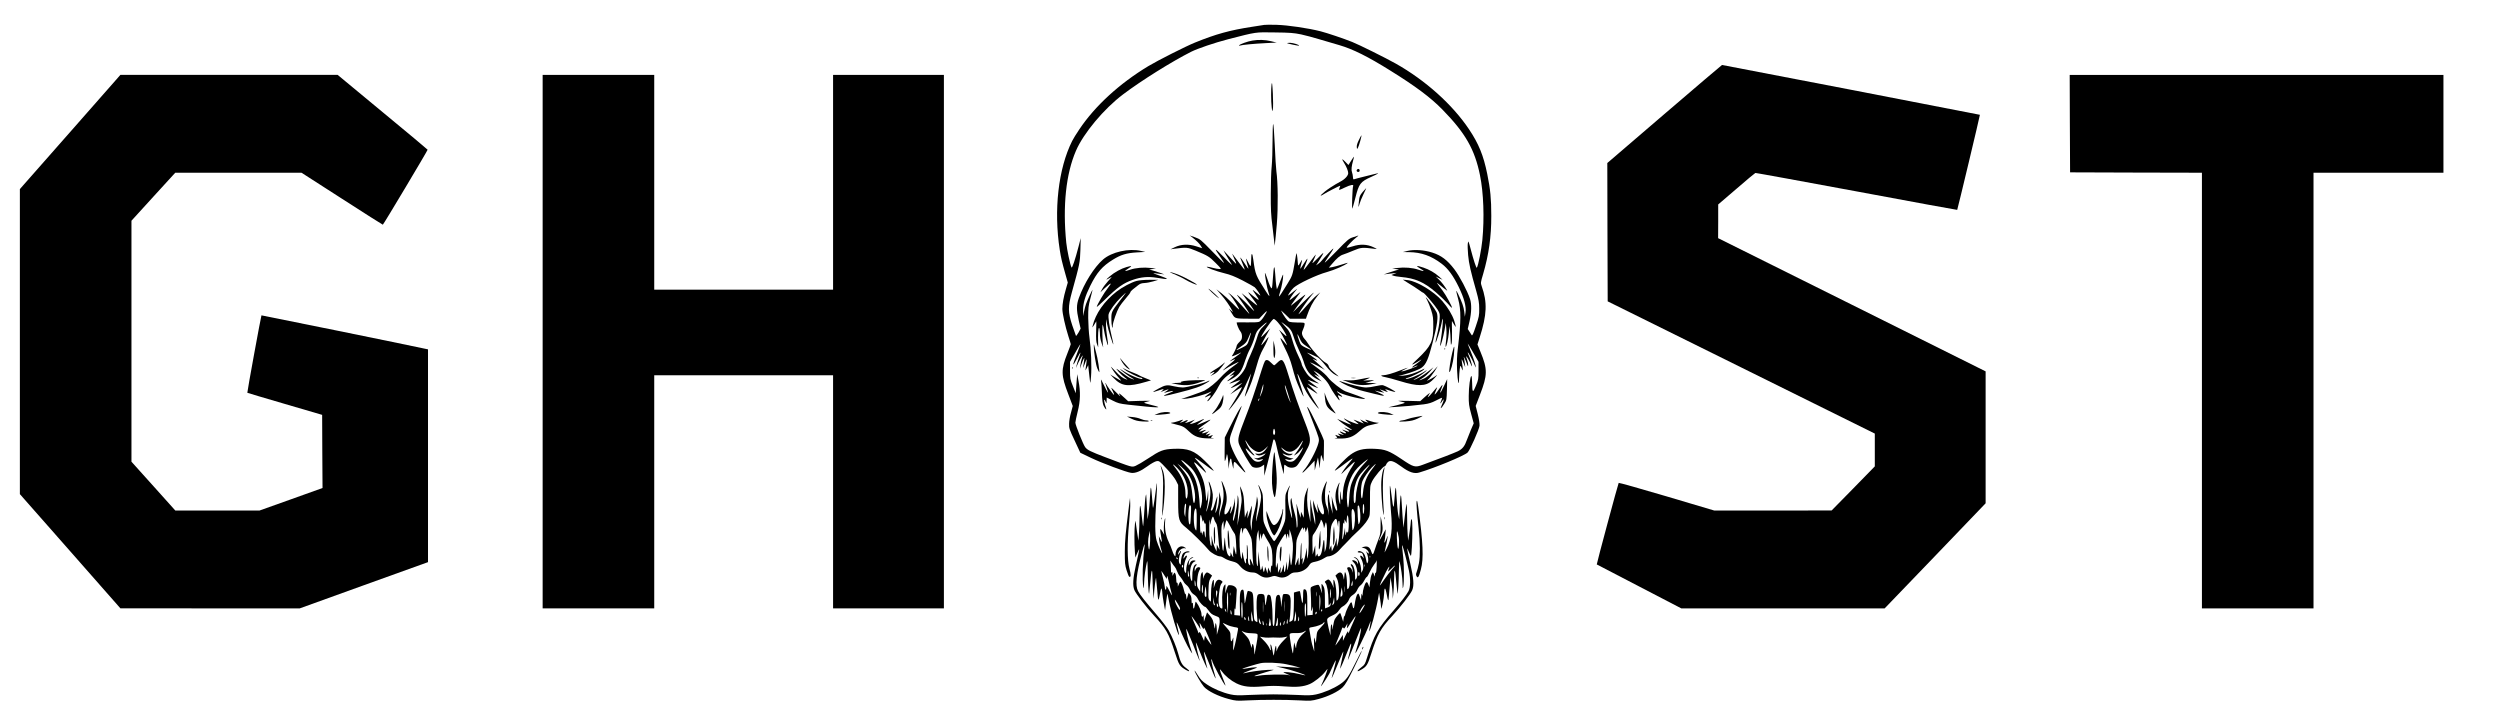 <?xml version="1.0" standalone="no"?>
<!DOCTYPE svg PUBLIC "-//W3C//DTD SVG 20010904//EN"
 "http://www.w3.org/TR/2001/REC-SVG-20010904/DTD/svg10.dtd">
<svg version="1.0" xmlns="http://www.w3.org/2000/svg"
 width="3271pt" height="944pt" viewBox="0 0 3271 944"
 preserveAspectRatio="xMidYMid meet">

<g transform="translate(0,944) scale(0.1,-0.1)"
fill="#000000" stroke="none">
<path d="M16540 9114 c-14 -2 -86 -14 -160 -25 -287 -44 -472 -95 -745 -206
-121 -49 -485 -233 -610 -308 -378 -228 -698 -521 -904 -829 -38 -56 -80 -124
-93 -151 -181 -361 -243 -905 -162 -1425 16 -103 29 -158 75 -321 l30 -106
-25 -87 c-30 -103 -46 -192 -46 -259 0 -59 38 -229 79 -357 17 -52 31 -98 31
-103 0 -5 -20 -59 -44 -120 -86 -216 -84 -286 12 -536 l58 -153 -23 -87 c-14
-47 -25 -113 -25 -146 -2 -56 4 -74 73 -220 l74 -159 140 -67 c144 -69 463
-188 525 -196 56 -7 122 20 213 86 49 36 100 64 119 67 33 6 39 2 129 -95 57
-59 107 -124 125 -158 l29 -58 0 -210 c1 -252 7 -271 106 -351 64 -51 243
-228 294 -291 30 -37 113 -83 150 -83 11 0 37 -11 57 -25 19 -13 65 -32 101
-40 55 -14 69 -23 102 -62 44 -53 103 -82 163 -83 31 0 53 -8 83 -30 54 -39
97 -46 157 -27 43 15 51 15 93 0 55 -20 109 -9 157 32 21 17 42 25 69 25 76 0
148 38 184 97 17 27 29 34 80 44 32 6 80 25 104 40 25 16 51 29 59 29 44 0
108 35 150 83 25 29 58 63 73 77 15 14 41 41 58 60 16 19 47 50 69 70 86 78
146 146 173 194 28 51 28 51 28 246 0 194 0 195 28 253 29 58 143 195 164 196
6 1 14 9 18 20 3 10 14 26 25 36 31 28 79 12 176 -60 100 -74 169 -97 232 -78
204 60 589 219 634 262 30 29 151 301 156 350 2 30 -6 84 -23 153 l-27 107 56
146 c100 259 101 333 6 563 l-39 95 29 91 c96 300 102 460 26 673 -14 41 -14
47 19 156 75 256 108 493 107 762 0 225 -12 348 -53 549 -49 242 -112 396
-238 584 -217 324 -570 641 -959 860 -129 73 -482 248 -570 283 -115 46 -327
117 -412 139 -164 42 -433 81 -575 85 -77 2 -151 2 -165 -1z m479 -123 c58
-13 166 -41 240 -64 75 -22 195 -57 266 -78 177 -52 374 -150 665 -332 332
-206 530 -354 683 -511 300 -307 422 -519 491 -858 47 -230 59 -560 31 -849
-12 -123 -53 -332 -72 -362 -7 -11 -44 103 -83 253 -27 101 -28 104 -35 67 -4
-21 -2 -91 4 -155 11 -115 31 -205 107 -472 31 -112 38 -151 38 -230 1 -87 -3
-106 -44 -228 -35 -105 -47 -130 -55 -116 -5 9 -19 30 -30 47 l-21 32 23 100
c27 117 29 225 7 292 -35 108 -137 300 -206 391 -93 121 -171 180 -287 217
-108 35 -238 43 -326 22 l-60 -15 80 -1 c162 -2 291 -48 428 -152 83 -63 150
-154 223 -304 71 -146 99 -253 89 -331 l-9 -59 -7 64 c-8 66 -30 129 -82 236
-31 65 -31 53 2 -70 39 -143 38 -283 -4 -640 -13 -101 -15 -179 -11 -282 7
-160 24 -235 26 -118 1 39 5 95 9 125 8 58 8 58 34 -10 8 -23 7 28 -3 85 -4
28 -7 51 -5 53 2 2 13 -21 24 -50 l22 -53 -6 53 c-3 29 -8 60 -11 70 -12 38
19 -21 37 -72 16 -43 18 -47 18 -21 0 17 -6 48 -14 70 -8 21 -13 41 -11 43 5
5 47 -68 62 -108 7 -19 13 -28 13 -19 1 19 -20 90 -43 142 -9 20 -14 37 -12
37 8 0 58 -92 82 -149 13 -31 23 -52 24 -48 1 23 -28 114 -66 206 -24 58 -42
106 -41 107 1 2 34 -52 72 -119 l70 -122 0 -115 c0 -108 -2 -120 -35 -199 -40
-99 -47 -92 -49 47 -1 45 -5 82 -9 82 -16 0 -35 -143 -35 -260 -1 -100 3 -131
32 -237 l33 -122 -36 -83 c-19 -46 -42 -104 -51 -128 -31 -89 -60 -125 -122
-155 -52 -24 -230 -93 -457 -176 -101 -38 -120 -33 -275 72 -167 112 -217 131
-363 137 -145 6 -225 -15 -314 -81 -57 -42 -207 -197 -199 -205 2 -3 46 27 97
65 149 112 162 118 97 43 -47 -54 -109 -141 -109 -153 0 -1 38 35 85 82 47 46
88 81 91 79 2 -3 -11 -28 -30 -57 -82 -121 -125 -249 -126 -371 0 -81 -17 -97
-25 -24 -11 95 -15 86 -11 -21 3 -98 3 -99 -11 -55 -16 53 -18 170 -4 219 16
52 6 48 -17 -8 -32 -73 -37 -146 -17 -236 16 -73 15 -100 -4 -79 -12 13 -49
131 -55 174 -4 34 0 -58 8 -185 3 -33 2 -46 0 -30 -3 17 -14 59 -25 94 -10 35
-19 86 -20 115 0 45 -2 48 -11 26 -9 -23 -7 -77 6 -215 l5 -50 -9 45 c-4 25
-16 63 -26 85 -23 52 -24 207 -1 280 22 68 -4 34 -34 -44 -32 -86 -35 -157
-11 -238 45 -146 -16 -153 -65 -8 l-13 40 5 -40 c3 -22 8 -53 10 -70 4 -25 2
-23 -16 15 -12 25 -27 65 -34 90 l-13 45 -1 -50 c0 -27 6 -77 14 -110 8 -33
14 -82 14 -110 l-1 -50 -10 45 c-5 25 -16 79 -25 120 -9 41 -20 107 -24 145
-5 47 -7 9 -5 -115 2 -102 2 -171 -1 -155 -2 17 -13 75 -25 130 -20 96 -21
217 -3 305 9 41 -26 -38 -41 -95 -8 -29 -14 -101 -14 -170 l-1 -120 -18 40
-19 40 -2 -40 -2 -40 -20 60 c-10 33 -23 78 -28 100 -10 43 -10 43 6 -175 3
-47 2 -95 -3 -107 -6 -16 -9 -3 -10 45 -1 37 -13 103 -27 148 -13 45 -28 108
-32 140 -7 54 -8 57 -16 29 -5 -18 -3 -61 3 -105 24 -161 20 -180 -10 -60 -35
132 -40 248 -16 307 26 62 9 47 -21 -19 -29 -62 -29 -65 -26 -224 3 -157 3
-161 -27 -238 -28 -73 -105 -206 -120 -206 -12 0 -83 121 -114 192 -31 72 -31
75 -31 248 -1 171 -2 176 -30 238 -34 74 -43 77 -16 4 11 -29 20 -76 20 -105
0 -43 -27 -175 -64 -312 -8 -32 1 73 15 160 8 50 9 95 4 120 l-9 40 -7 -65
c-4 -36 -19 -105 -33 -154 -16 -54 -27 -116 -27 -160 l-2 -71 -10 54 c-8 39
-7 78 1 136 7 45 12 97 11 116 0 32 -1 31 -14 -16 -8 -27 -21 -68 -29 -90
l-16 -40 4 55 3 55 -18 -40 c-9 -22 -19 -47 -20 -55 -1 -8 -5 55 -9 140 -5
129 -10 165 -30 213 -12 31 -24 56 -25 55 -2 -2 4 -43 12 -93 15 -95 15 -99
-33 -350 l-13 -70 4 83 c3 45 7 117 11 160 3 42 1 97 -4 122 -9 43 -10 42 -11
-33 -1 -83 -53 -316 -59 -265 -2 15 4 55 12 89 9 33 15 93 15 132 l-2 72 -7
-55 c-7 -47 -44 -150 -54 -150 -2 0 0 17 5 38 15 64 9 79 -11 27 -18 -46 -42
-75 -62 -75 -13 0 -9 52 7 106 25 81 19 163 -16 255 -17 44 -33 78 -35 76 -3
-2 2 -30 11 -63 22 -86 19 -180 -9 -271 -14 -43 -27 -94 -29 -113 -4 -34 -4
-34 -5 6 -1 23 5 73 14 110 13 61 13 76 1 129 l-15 60 -1 -75 c-1 -41 -9 -101
-19 -132 -19 -59 -38 -92 -28 -48 9 41 28 192 24 196 -2 2 -17 -39 -32 -91
-19 -64 -34 -95 -43 -95 -9 0 -13 6 -10 14 16 42 29 143 25 198 -4 52 -44 176
-54 166 -1 -2 4 -28 12 -58 19 -67 13 -150 -17 -260 -27 -96 -36 -100 -14 -6
8 37 14 102 14 144 l-2 77 -7 -73 c-5 -40 -10 -75 -13 -78 -2 -3 -8 36 -12 87
-11 153 -40 236 -125 368 -50 77 -29 69 71 -30 67 -66 70 -68 47 -28 -13 23
-52 73 -88 112 -76 82 -60 76 86 -33 58 -44 109 -80 111 -80 12 0 -43 63 -119
136 -132 129 -215 160 -402 152 -136 -6 -176 -21 -337 -128 -64 -43 -137 -85
-161 -95 -52 -19 -35 -24 -393 112 -197 75 -239 95 -267 133 -26 35 -128 290
-128 320 0 14 14 78 30 144 36 141 39 261 11 401 l-17 90 -10 -125 -9 -125
-37 93 c-36 88 -38 98 -38 205 l0 113 67 117 c36 64 67 116 69 114 1 -1 -17
-52 -41 -113 -64 -158 -69 -202 -10 -86 26 51 49 91 51 89 3 -2 -7 -33 -20
-68 -13 -35 -26 -80 -30 -99 l-6 -35 14 37 c15 38 65 128 72 128 1 0 -3 -18
-11 -39 -7 -22 -16 -61 -19 -88 l-6 -48 18 55 c10 30 24 64 31 75 11 18 11 17
7 -10 -3 -16 -8 -50 -11 -75 -6 -45 -6 -45 16 15 33 94 34 88 13 -60 -4 -28
-3 -28 15 9 l19 39 7 -69 c4 -38 10 -94 14 -124 7 -54 8 -54 16 45 10 125 1
354 -20 505 -9 63 -16 180 -17 260 0 131 2 156 29 258 17 61 29 112 28 112 -5
0 -72 -147 -85 -186 -8 -21 -19 -66 -26 -99 l-12 -60 -1 76 c-1 90 26 183 95
322 86 173 156 254 297 341 102 63 177 86 312 94 l110 6 -55 13 c-159 38 -384
-13 -498 -112 -115 -100 -246 -308 -316 -503 -33 -92 -33 -154 -2 -294 l25
-107 -28 -52 c-16 -28 -31 -47 -33 -43 -3 5 -25 68 -49 139 -56 171 -57 240
-5 430 102 367 107 390 112 555 l4 155 -28 -110 c-45 -173 -84 -289 -92 -274
-18 34 -60 233 -69 324 -48 481 -4 900 127 1203 98 228 366 549 617 738 241
182 637 429 890 557 89 44 304 117 484 164 378 97 349 93 611 89 197 -2 252
-7 339 -25z m814 -5635 c-73 -79 -130 -175 -157 -265 -9 -30 -19 -104 -22
-165 -8 -141 -20 -164 -29 -60 -17 174 36 348 138 453 47 48 123 111 134 111
3 0 -26 -33 -64 -74z m-2290 1 c59 -52 79 -78 115 -147 50 -100 78 -238 68
-333 -5 -50 -24 -111 -26 -82 -17 312 -54 422 -193 563 -34 34 -56 62 -49 62
7 0 45 -28 85 -63z m-103 -82 c78 -101 115 -229 96 -331 -10 -53 -26 -25 -26
47 0 101 -46 218 -128 323 -44 56 -44 58 -14 36 18 -14 51 -47 72 -75z m103
-33 c62 -85 106 -253 91 -349 -10 -66 -22 -40 -33 73 -17 169 -40 225 -145
349 l-51 60 52 -43 c29 -24 67 -64 86 -90z m2451 116 c-4 -7 -22 -31 -39 -53
-72 -90 -112 -191 -121 -306 -4 -43 -10 -79 -14 -79 -21 0 -17 166 6 225 16
42 78 132 122 178 47 48 59 57 46 35z m-85 -17 c-8 -10 -34 -43 -58 -72 -24
-30 -52 -72 -62 -94 -22 -50 -49 -180 -49 -237 0 -59 -10 -94 -21 -76 -13 20
-10 137 5 203 24 101 53 153 123 226 65 68 89 87 62 50z m-2393 -543 c-3 -29
-6 -69 -7 -88 l-1 -35 -9 30 c-11 36 -1 145 13 145 7 0 9 -19 4 -52z m2334
-11 c0 -29 -5 -59 -10 -67 -7 -10 -10 7 -10 58 0 46 4 71 10 67 6 -3 10 -30
10 -58z m-2268 31 c3 -7 2 -67 -1 -132 -5 -99 -8 -117 -19 -104 -22 28 -16
248 8 248 4 0 10 -6 12 -12z m2216 -103 c3 -56 0 -91 -10 -115 -15 -34 -15
-33 -23 82 -4 65 -4 125 -1 135 13 33 30 -16 34 -102z m-2140 -92 c-3 -138 -3
-138 -20 -106 -21 37 -25 202 -7 250 20 53 30 0 27 -144z m2063 120 c15 -46 7
-189 -13 -227 -14 -27 -15 -20 -21 102 -7 126 -4 162 13 162 5 0 14 -16 21
-37z m-1982 -123 c2 23 4 22 15 -10 11 -29 14 -32 18 -15 3 11 6 -32 6 -95 0
-71 -3 -106 -8 -90 -4 14 -8 37 -9 53 -1 38 -21 34 -22 -5 -2 -32 -2 -32 -9 7
-5 27 -8 32 -9 15 -1 -20 -3 -22 -11 -10 -11 17 -13 199 -3 227 5 13 11 0 19
-42 6 -33 12 -49 13 -35z m1905 -100 c-4 -46 -9 -59 -14 -45 -7 17 -9 15 -18
-15 -10 -35 -10 -35 -12 20 l-2 55 -13 -73 c-17 -96 -29 -106 -21 -17 3 39 6
93 7 120 0 37 3 45 9 30 7 -16 9 -14 10 15 l1 35 14 -25 14 -25 1 35 c0 19 3
46 7 60 12 41 26 -95 17 -170z m-1759 130 c3 -16 15 -39 24 -52 15 -18 21 -56
30 -176 7 -84 14 -160 17 -170 2 -9 -5 1 -16 23 l-19 40 -2 -45 -1 -45 -24 51
c-13 27 -28 75 -33 105 l-10 54 2 -72 c1 -39 -1 -69 -5 -67 -16 10 -28 116
-26 242 1 106 3 123 8 77 4 -33 7 -49 8 -35 3 39 22 100 32 100 4 0 11 -13 15
-30z m1614 -56 l9 -49 1 43 c1 30 5 41 12 36 16 -9 4 -234 -15 -294 l-14 -45
-2 60 -2 60 -9 -42 c-4 -24 -18 -64 -31 -90 l-22 -48 -4 40 -4 40 -14 -30 -14
-30 5 40 c2 22 7 94 11 159 7 109 10 124 37 168 35 56 45 52 56 -18z m-1351
-128 c16 -18 21 -43 26 -156 7 -139 2 -158 -19 -68 l-12 53 -7 -63 c-4 -34 -4
-67 -1 -72 3 -6 3 -10 0 -10 -3 0 -12 15 -20 33 l-14 32 -1 -27 c0 -34 -14
-36 -34 -5 -16 24 -35 126 -37 192 -1 58 -7 32 -15 -70 -6 -76 -8 -85 -16 -60
-5 17 -12 93 -15 170 -4 113 -2 147 10 175 l15 35 2 -60 2 -60 14 58 c8 33 17
63 20 69 4 6 24 -25 45 -67 21 -43 47 -87 57 -99z m1158 139 c7 -19 15 -47 15
-62 1 -21 5 -15 14 22 12 50 12 50 21 20 14 -47 7 -273 -9 -325 l-15 -45 -2
90 c-1 99 -13 93 -25 -15 -4 -36 -13 -80 -21 -97 -15 -38 -44 -44 -44 -10 -1
19 -2 19 -15 -8 -13 -29 -13 -26 -15 50 l-2 80 -16 -60 -17 -60 -3 124 c-2
111 -1 126 17 145 21 23 91 157 91 175 0 21 11 11 26 -24z m-1055 -113 l1 -37
13 45 c7 25 13 38 14 31 1 -11 4 -12 12 -4 9 9 21 -7 50 -63 38 -74 39 -79 44
-207 3 -73 7 -152 10 -177 l5 -45 -15 35 c-33 76 -36 77 -30 20 6 -52 5 -54
-11 -38 -14 14 -17 34 -16 115 1 54 -3 114 -8 133 -7 26 -9 6 -6 -80 2 -71 0
-107 -5 -95 -7 15 -8 8 -6 -23 2 -37 1 -41 -10 -26 -7 9 -17 40 -22 68 -18 90
-19 92 -20 31 -2 -50 -4 -56 -12 -36 -18 46 -28 241 -16 323 11 79 26 95 28
30z m800 26 c1 -22 1 -22 8 2 6 22 8 23 14 7 4 -10 7 -28 8 -40 1 -15 5 -8 14
18 l12 40 9 -50 c11 -63 9 -276 -4 -335 -10 -44 -10 -43 -12 35 l-2 80 -14
-77 c-7 -43 -21 -92 -29 -110 l-15 -33 4 50 c4 45 3 47 -7 24 -10 -22 -11 -4
-8 95 1 66 0 118 -4 115 -3 -4 -8 -66 -10 -139 -3 -72 -9 -139 -15 -148 -7
-13 -10 -3 -10 38 l-1 55 -20 -53 c-12 -29 -22 -52 -24 -50 -2 2 0 35 5 73 5
39 9 113 9 165 1 89 3 101 38 177 39 85 52 99 54 61z m-136 -186 c8 -83 -14
-324 -26 -282 -4 14 -8 54 -9 90 l-3 65 -9 -90 c-5 -49 -13 -103 -18 -120 -7
-25 -8 -20 -10 35 l-2 65 -12 -67 c-15 -86 -26 -96 -27 -27 l0 54 -16 -50
c-20 -69 -36 -82 -28 -25 l5 45 -19 -40 -20 -40 -1 75 c-2 62 -4 69 -10 37
-15 -80 -22 -46 -16 78 5 95 12 139 25 165 32 63 94 160 99 156 2 -3 8 -20 12
-38 l8 -33 1 39 c1 45 10 42 21 -6 7 -28 8 -23 10 32 l2 65 18 -55 c10 -30 21
-88 25 -128z m-431 78 l10 55 6 -40 6 -40 8 38 c9 40 21 48 31 18 3 -10 24
-47 46 -82 27 -41 44 -81 50 -118 11 -71 11 -234 -1 -206 -6 15 -9 6 -12 -35
l-3 -55 -17 35 -16 35 -4 -40 -4 -40 -16 50 c-12 37 -17 44 -18 25 -1 -14 -5
-34 -9 -45 -7 -16 -11 -8 -18 35 -8 41 -11 47 -12 23 -1 -37 -21 -55 -22 -21
0 13 -7 68 -14 123 l-12 100 -2 -105 c-2 -85 -4 -100 -13 -80 -18 40 -16 355
2 415 l15 50 5 -75 5 -75 9 55z"/>
<path d="M16386 8909 c-59 -9 -164 -47 -173 -62 -4 -7 0 -8 12 -3 26 9 178 24
340 32 l139 7 -74 18 c-79 19 -163 22 -244 8z"/>
<path d="M16840 8876 c0 -6 151 -38 156 -33 10 9 -78 37 -116 37 -22 0 -40 -2
-40 -4z"/>
<path d="M16637 8336 c-8 -58 -8 -217 2 -301 7 -60 7 -60 15 -23 5 21 4 113 0
205 -7 134 -11 158 -17 119z"/>
<path d="M16650 7598 c0 -123 -5 -272 -11 -333 -7 -60 -12 -222 -12 -360 -1
-201 3 -283 21 -420 12 -93 23 -190 25 -215 l3 -45 6 35 c3 19 14 131 24 248
18 220 15 545 -6 692 -5 36 -15 190 -21 343 -7 152 -16 277 -21 277 -4 0 -8
-100 -8 -222z"/>
<path d="M17780 7609 c-20 -39 -30 -72 -28 -92 3 -32 3 -32 16 -9 13 22 52
162 45 162 -1 0 -17 -27 -33 -61z"/>
<path d="M17677 7335 l-34 -54 -38 39 c-21 22 -40 38 -43 36 -2 -2 8 -22 22
-44 33 -52 56 -109 56 -137 0 -34 -45 -82 -104 -112 -28 -14 -87 -49 -131 -78
-107 -71 -176 -144 -77 -81 39 25 198 106 207 106 2 0 -1 -11 -7 -25 -6 -14
-9 -27 -7 -29 2 -3 36 11 74 30 79 38 122 45 109 17 -9 -21 -19 -301 -10 -292
3 3 21 67 40 142 46 183 65 209 206 272 106 48 116 57 48 39 -29 -7 -98 -24
-153 -38 -55 -14 -107 -27 -116 -31 -12 -5 -16 1 -17 28 -1 19 -6 47 -12 62
-12 31 -7 80 15 158 8 26 12 47 10 47 -2 0 -19 -25 -38 -55z"/>
<path d="M17757 7223 c-14 -13 -6 -33 13 -33 13 0 20 7 20 20 0 19 -20 27 -33
13z"/>
<path d="M17830 6929 c-38 -46 -43 -58 -50 -122 -5 -40 -7 -73 -5 -75 1 -1 7
17 13 40 6 24 29 80 51 126 22 45 39 82 37 82 -1 0 -22 -23 -46 -51z"/>
<path d="M15595 6338 c55 -42 100 -86 117 -116 l18 -30 -78 25 c-100 32 -199
28 -282 -12 l-55 -27 40 6 c172 22 179 22 288 -23 164 -68 179 -78 262 -161
77 -78 79 -80 50 -80 -17 0 -55 7 -85 15 -30 8 -64 15 -75 15 -38 -1 120 -61
224 -85 79 -19 136 -42 240 -95 75 -39 145 -79 157 -88 20 -17 74 -95 74 -108
0 -3 -22 13 -50 36 -27 23 -50 39 -50 36 0 -3 15 -27 34 -53 65 -93 61 -97
-26 -27 -88 73 -89 75 10 -57 23 -31 42 -59 42 -64 0 -4 -24 12 -52 36 -29 25
-75 62 -103 84 l-50 40 31 -40 c54 -70 134 -185 134 -193 -1 -4 -26 21 -58 54
-76 82 -192 187 -164 149 45 -60 139 -201 151 -225 11 -23 10 -22 -14 5 -109
123 -200 217 -228 236 l-32 22 32 -34 c35 -38 127 -189 115 -189 -4 0 -44 37
-88 83 -44 45 -109 104 -144 132 l-65 50 61 -70 c57 -65 112 -144 144 -205
l13 -25 -29 25 -28 25 17 -25 c9 -14 26 -41 38 -62 27 -45 42 -48 212 -48
l131 0 55 58 c59 62 61 52 6 -33 -20 -32 -46 -60 -62 -66 -15 -6 -85 -9 -160
-7 -73 2 -133 1 -133 -1 0 -22 29 -92 47 -114 16 -19 23 -42 23 -69 0 -33 -6
-46 -35 -74 -19 -18 -35 -41 -35 -52 0 -18 -41 -104 -62 -130 -11 -12 37 5 95
34 45 24 31 10 -48 -46 -80 -57 -93 -70 -45 -45 58 30 50 14 -23 -44 -80 -65
-125 -111 -72 -74 50 34 189 107 181 95 -3 -6 -42 -36 -86 -67 -44 -31 -110
-90 -147 -131 -60 -67 -151 -141 -214 -175 -12 -6 -85 -34 -163 -61 l-141 -49
75 6 c72 7 235 52 293 81 40 21 33 9 -18 -27 -50 -36 -53 -49 -6 -25 51 27 56
15 15 -33 -14 -17 -21 -31 -16 -31 20 0 101 106 142 188 42 81 83 126 178 191
49 34 49 19 0 -24 -41 -35 -41 -36 -10 -20 52 26 48 12 -9 -34 -61 -49 -56
-52 17 -10 100 57 128 96 176 244 16 49 44 117 63 150 18 33 45 99 59 147 25
80 31 91 87 142 33 31 65 56 71 56 6 0 -10 -19 -34 -42 -55 -52 -68 -76 -103
-193 -15 -49 -47 -131 -71 -182 -24 -51 -46 -105 -50 -120 -22 -89 -95 -180
-189 -234 -62 -35 -49 -37 35 -4 35 14 65 23 67 21 2 -2 -25 -25 -61 -52 -36
-26 -64 -49 -62 -51 2 -3 37 12 77 32 l74 36 -80 -76 -80 -76 78 51 c42 28 77
48 77 44 0 -11 -101 -186 -143 -248 -61 -90 -27 -58 59 57 48 64 96 141 126
207 27 58 55 119 63 135 l15 30 -7 -30 c-3 -16 -23 -85 -43 -152 -21 -68 -36
-123 -34 -123 8 0 63 119 92 200 17 47 47 143 67 215 24 87 50 154 79 205 40
70 80 160 72 160 -2 0 -23 -25 -46 -55 -24 -31 -45 -53 -48 -51 -2 3 23 54 57
113 l61 108 -56 -57 c-31 -32 -58 -58 -61 -58 -17 0 129 218 159 236 15 10 89
-72 131 -145 54 -91 52 -99 -9 -41 -56 55 -56 55 -31 15 29 -47 87 -161 87
-171 0 -4 -19 17 -41 45 -23 29 -44 50 -46 47 -3 -3 24 -63 59 -133 43 -85 74
-163 92 -233 15 -58 37 -132 48 -165 23 -68 99 -237 105 -232 1 2 -12 53 -31
113 -65 205 -67 237 -6 94 45 -108 93 -192 159 -279 79 -104 101 -119 42 -29
-65 99 -137 233 -120 223 8 -5 39 -25 69 -45 89 -59 89 -58 5 24 -44 43 -73
74 -65 68 9 -6 47 -25 85 -41 39 -17 59 -23 46 -13 -49 34 -134 102 -129 102
3 0 36 -11 72 -25 86 -32 90 -32 30 6 -27 17 -66 47 -87 67 -37 36 -97 137
-97 165 0 7 -20 55 -45 106 -25 51 -57 134 -71 184 -33 116 -45 138 -108 206
-51 55 -51 55 -11 27 87 -63 105 -87 132 -176 14 -47 45 -123 68 -170 23 -47
50 -112 60 -145 36 -127 84 -189 187 -241 l52 -26 -55 51 c-54 51 -54 51 -14
30 l40 -22 -40 43 -40 43 33 -19 c69 -39 150 -123 180 -187 29 -60 120 -192
128 -184 3 2 -2 17 -10 33 -18 33 -15 39 12 25 42 -23 44 -10 4 20 -24 17 -41
34 -38 37 3 3 12 0 19 -7 37 -30 264 -91 340 -91 22 0 -9 14 -93 44 -69 24
-138 49 -154 55 -54 21 -191 129 -228 179 -20 28 -76 79 -124 114 -47 34 -96
71 -108 81 -23 20 84 -31 149 -70 l40 -24 -40 38 c-22 21 -61 55 -85 76 -42
35 -43 37 -12 22 58 -28 45 -9 -28 40 -38 27 -70 50 -70 51 0 3 101 -41 142
-62 15 -8 61 -56 102 -107 56 -69 89 -101 128 -122 58 -31 58 -30 -24 38 -35
29 -59 58 -63 75 -4 18 -18 34 -41 47 -48 26 -166 152 -219 234 -24 37 -50 73
-59 80 -8 7 -20 27 -26 45 -9 27 -7 40 10 77 11 24 20 54 20 67 0 21 -3 22
-90 22 -49 0 -101 5 -115 12 -21 9 -75 85 -103 143 -3 6 22 -16 54 -47 l60
-58 105 0 106 0 11 33 c36 106 82 195 141 267 l36 45 -46 -38 c-26 -20 -83
-79 -127 -130 -82 -95 -125 -138 -107 -107 31 54 133 198 162 231 72 79 17 35
-109 -88 l-131 -128 53 75 c29 41 66 91 81 111 16 20 29 40 29 44 0 3 -35 -22
-77 -56 -43 -34 -87 -70 -98 -78 -19 -16 -19 -16 -1 14 11 17 41 58 68 93 26
34 46 62 44 62 -2 0 -35 -25 -72 -55 -37 -31 -69 -53 -71 -51 -6 6 50 90 86
130 21 24 17 23 -24 -10 -95 -75 -92 -74 -66 -29 13 22 39 54 58 71 56 52 303
169 433 204 98 27 244 91 274 120 4 4 -29 -4 -75 -20 -46 -15 -104 -31 -128
-35 l-45 -7 41 48 c65 77 105 111 148 124 22 7 82 30 134 52 100 42 115 43
281 22 32 -4 30 -2 -20 22 -83 39 -174 43 -272 11 -43 -14 -78 -21 -78 -16 0
14 80 98 125 132 22 16 33 28 25 25 -8 -3 -40 -13 -70 -23 -50 -16 -70 -33
-209 -177 -85 -87 -156 -157 -158 -154 -2 2 16 32 40 67 93 136 96 149 12 60
-44 -46 -86 -92 -93 -102 -7 -10 -26 -28 -43 -40 l-30 -21 34 53 c83 133 82
138 -8 44 -56 -58 -81 -79 -72 -60 23 47 46 105 42 105 -2 0 -36 -45 -77 -100
-40 -55 -76 -100 -80 -100 -3 0 7 32 24 71 16 39 27 73 25 75 -3 3 -24 -27
-48 -65 -24 -39 -44 -69 -46 -68 -1 2 1 19 6 38 23 89 22 96 -6 44 -20 -37
-28 -45 -30 -30 -1 11 -5 51 -8 88 -4 38 -9 66 -12 64 -2 -3 -13 -57 -23 -122
-27 -161 -32 -176 -93 -274 -30 -47 -67 -106 -81 -129 -15 -24 -29 -42 -32
-40 -2 3 5 30 15 60 19 56 42 177 40 220 0 13 -10 -5 -23 -42 -13 -36 -31 -83
-41 -105 l-18 -40 -8 45 c-4 25 -11 95 -14 155 -9 134 -20 116 -30 -51 -4 -67
-10 -127 -15 -133 -8 -14 -28 30 -66 144 -13 39 -23 61 -24 50 0 -37 29 -201
45 -244 25 -72 17 -70 -33 9 -131 205 -138 221 -163 408 -14 108 -29 105 -29
-5 0 -40 -4 -73 -8 -73 -5 0 -19 22 -32 50 -13 27 -25 49 -26 47 -3 -3 12 -64
30 -127 4 -14 -16 11 -44 55 -72 110 -77 113 -36 16 20 -47 34 -87 32 -89 -3
-2 -39 43 -81 100 -43 56 -79 105 -82 108 -3 3 7 -22 22 -55 42 -93 41 -94
-21 -25 -33 35 -72 78 -88 95 l-28 30 27 -50 c16 -27 40 -68 54 -90 50 -75 42
-70 -80 55 -125 128 -131 124 -32 -17 24 -35 41 -63 37 -63 -4 0 -75 70 -158
156 -145 149 -154 156 -221 180 l-70 24 30 -22z m754 -1324 c-26 -85 -29 -89
-101 -125 -81 -41 -91 -36 -21 10 74 50 84 62 113 134 12 32 24 56 26 54 3 -2
-5 -35 -17 -73z m747 -105 c35 -23 62 -44 60 -47 -3 -2 -34 11 -70 28 -61 30
-67 36 -85 84 -34 92 -34 127 -1 49 28 -65 37 -75 96 -114z"/>
<path d="M14740 5946 c-68 -19 -159 -69 -218 -120 -60 -51 -61 -56 -5 -24 38
22 38 22 -17 -38 -30 -33 -66 -80 -79 -105 l-24 -44 54 51 c87 81 108 85 45 7
-48 -59 -146 -226 -146 -249 0 -4 48 39 108 97 164 161 242 216 365 258 106
37 204 45 310 27 169 -29 177 -21 30 31 -72 24 -86 32 -55 28 23 -3 61 -7 85
-10 l42 -5 -55 20 c-30 10 -75 25 -100 32 l-45 12 45 6 45 6 -69 8 c-91 11
-197 2 -270 -23 -33 -12 -61 -19 -64 -17 -2 3 17 19 44 35 51 33 46 37 -26 17z"/>
<path d="M18578 5929 c30 -17 52 -33 49 -35 -3 -3 -33 5 -68 17 -76 26 -181
35 -276 23 l-68 -8 45 -6 45 -6 -45 -13 c-25 -7 -70 -22 -100 -32 l-55 -20 43
6 c23 3 61 7 85 10 l42 5 -35 -14 -35 -14 25 -9 c14 -6 59 -13 100 -17 188
-17 301 -66 459 -202 58 -50 128 -117 155 -148 26 -31 50 -55 53 -53 8 9 -76
163 -123 226 -27 35 -56 73 -64 85 -14 20 -14 20 5 6 11 -8 45 -35 75 -60 30
-25 50 -38 45 -30 -31 54 -74 110 -109 143 l-41 39 45 -22 45 -21 -45 41 c-58
52 -129 93 -207 119 -89 30 -107 26 -45 -10z"/>
<path d="M15310 5877 c3 -3 39 -19 80 -36 41 -18 96 -45 123 -62 45 -28 147
-72 147 -63 0 9 -161 97 -225 123 -66 27 -136 48 -125 38z"/>
<path d="M14870 5764 c-67 -18 -186 -81 -258 -137 -163 -125 -280 -293 -316
-452 -6 -26 -3 -24 20 15 14 25 27 46 28 47 1 2 1 -57 -2 -130 -3 -103 0 -141
12 -172 l15 -40 -1 55 c-4 105 2 200 12 200 6 0 10 -30 11 -67 0 -45 8 -92 24
-138 14 -38 22 -59 19 -45 -10 45 -16 306 -6 290 5 -8 12 -37 16 -65 8 -60 47
-208 53 -201 3 2 -2 49 -11 104 -9 55 -16 130 -15 168 l1 69 14 -70 c14 -72
75 -267 81 -261 2 2 -7 48 -21 102 -30 122 -50 258 -41 293 11 45 91 154 166
226 81 78 81 78 -25 -58 -102 -132 -106 -141 -105 -234 0 -81 17 -153 18 -83
2 43 52 187 85 244 13 22 52 73 85 111 34 39 61 75 61 82 0 6 14 22 30 35 17
13 47 36 67 53 28 23 47 30 87 32 28 1 80 11 116 22 l65 20 -115 0 c-70 0
-136 -6 -170 -15z"/>
<path d="M18410 5746 c30 -20 72 -46 93 -58 21 -13 54 -35 74 -50 20 -16 39
-28 44 -28 14 0 159 -172 191 -225 28 -48 29 -54 23 -134 -3 -46 -17 -129 -31
-183 -14 -55 -23 -105 -22 -110 5 -15 66 177 78 246 5 33 13 62 16 65 9 9 -6
-163 -22 -263 -8 -48 -13 -90 -11 -92 7 -7 40 112 57 206 l17 95 7 -80 c4 -45
2 -112 -4 -154 -6 -41 -8 -76 -6 -78 10 -10 35 101 43 185 l7 87 7 -55 c4 -30
8 -89 9 -130 1 -61 3 -70 11 -50 6 14 9 84 7 163 -2 75 -2 137 -1 137 1 0 12
-18 24 -40 12 -22 24 -38 26 -36 2 2 -7 37 -20 79 -25 78 -86 179 -157 259
-112 128 -335 261 -455 273 l-60 6 55 -35z"/>
<path d="M15860 5610 c36 -34 74 -66 85 -71 11 -6 -9 18 -45 51 -36 34 -74 66
-85 71 -11 6 9 -18 45 -51z"/>
<path d="M18675 5508 c13 -24 36 -81 51 -128 24 -74 27 -101 27 -210 1 -195
-29 -257 -198 -419 -88 -83 -93 -90 -54 -71 24 13 58 32 74 43 20 14 26 16 17
5 -7 -9 -38 -33 -68 -54 -58 -40 -66 -56 -14 -29 18 9 34 15 36 12 10 -10
-174 -77 -211 -77 -5 0 13 11 40 24 72 35 52 31 -51 -9 -100 -40 -189 -65
-229 -65 -42 0 -20 -17 32 -25 25 -4 112 -27 192 -52 231 -71 336 -69 416 6
41 38 86 91 60 70 -27 -22 -110 -69 -121 -69 -4 0 1 7 12 15 12 8 49 56 84
107 41 62 49 78 24 48 -67 -79 -123 -127 -174 -148 -27 -12 -50 -20 -50 -18 0
2 21 16 48 33 26 16 67 54 92 83 l45 54 -64 -51 c-67 -54 -169 -113 -192 -112
-8 0 -3 5 10 10 30 12 147 95 157 111 4 7 -6 3 -22 -9 -68 -48 -236 -114 -251
-99 -3 3 8 8 23 12 47 11 191 84 211 106 17 20 16 20 -26 -2 -84 -42 -170 -69
-238 -75 l-68 -5 75 20 c100 27 204 67 233 91 57 44 85 110 141 325 63 241 76
340 53 397 -14 32 -133 197 -143 197 -1 0 8 -19 21 -42z"/>
<path d="M16661 4880 c-1 -119 13 -166 23 -79 4 34 1 78 -8 119 l-14 65 -1
-105z"/>
<path d="M14311 4915 c-1 -70 27 -253 47 -297 11 -27 23 -48 25 -48 8 0 -23
196 -40 250 -9 30 -19 71 -23 90 -8 34 -8 34 -9 5z"/>
<path d="M19002 4828 c-24 -99 -46 -247 -39 -255 13 -13 50 123 59 215 13 140
7 151 -20 40z"/>
<path d="M18901 4874 c0 -11 3 -14 6 -6 3 7 2 16 -1 19 -3 4 -6 -2 -5 -13z"/>
<path d="M14661 4740 c25 -53 68 -106 100 -124 32 -18 31 -16 -16 35 -28 30
-61 68 -73 84 -19 25 -21 26 -11 5z"/>
<path d="M16551 4717 c-6 -8 -25 -58 -42 -113 -92 -295 -148 -459 -219 -639
-86 -219 -99 -273 -80 -332 19 -58 148 -280 173 -298 31 -22 93 -19 128 6 l29
20 1 -73 0 -73 25 90 c25 92 82 322 90 363 10 49 29 20 47 -69 10 -50 33 -143
52 -207 18 -65 35 -130 38 -147 2 -16 5 3 6 43 0 39 4 72 7 72 3 0 17 -9 31
-20 33 -26 92 -26 125 0 24 18 97 137 153 249 40 81 33 139 -39 321 -79 198
-157 420 -217 619 -66 216 -80 232 -146 166 -19 -19 -38 -35 -42 -35 -4 0 -22
16 -41 35 -36 37 -60 44 -79 22z m333 -532 c7 -19 7 -19 -4 -1 -21 33 -70 180
-69 211 0 18 13 -15 33 -80 18 -60 36 -119 40 -130z m-357 182 c-3 -24 -15
-63 -27 -87 -11 -25 -19 -38 -17 -30 39 159 56 203 44 117z m-56 -164 c-12
-20 -14 -14 -5 12 4 9 9 14 11 11 3 -2 0 -13 -6 -23z m212 -405 c5 -36 -8 -61
-22 -40 -9 15 -2 72 9 72 4 0 10 -15 13 -32z m-355 -168 c40 -64 114 -113 157
-104 16 3 48 22 69 43 l39 36 -22 -32 c-36 -53 -77 -76 -119 -70 -34 6 -35 5
-18 -8 26 -20 60 -19 99 2 30 15 31 15 18 -1 -25 -30 -89 -57 -118 -51 l-28 6
29 -17 c24 -13 36 -14 63 -6 28 9 32 8 23 -3 -23 -27 -66 -35 -101 -17 -33 17
-100 105 -118 153 -7 21 2 16 43 -27 29 -30 58 -54 66 -54 7 0 2 10 -13 24
-13 13 -36 41 -50 63 -25 39 -59 113 -53 113 2 0 17 -22 34 -50z m698 -7 c-13
-28 -41 -71 -61 -97 l-36 -48 31 19 c18 10 45 36 61 57 33 46 37 41 10 -12
-34 -66 -81 -123 -113 -137 -34 -14 -77 -5 -98 20 -9 11 -5 12 23 3 27 -8 40
-7 63 6 21 12 23 15 7 11 -26 -7 -101 23 -123 50 -14 17 -14 17 17 2 39 -20
73 -22 97 -4 16 12 14 13 -15 9 -38 -4 -91 27 -118 68 -14 22 -11 21 22 -7 72
-63 155 -36 223 71 37 58 42 52 10 -11z"/>
<path d="M15990 4669 c-19 -17 -58 -43 -86 -60 -62 -35 -101 -73 -46 -45 39
20 42 10 5 -22 l-28 -23 40 20 c22 10 52 32 66 48 30 33 92 113 87 113 -1 -1
-19 -14 -38 -31z"/>
<path d="M14535 4640 c24 -44 72 -109 103 -142 20 -21 33 -38 29 -38 -4 0 -38
18 -75 41 l-67 40 45 -46 c107 -111 190 -120 428 -50 l62 18 -70 28 c-39 15
-76 32 -83 37 -7 6 -43 22 -82 37 -38 14 -86 35 -105 46 l-35 19 30 -26 c35
-30 181 -104 206 -104 10 0 21 -5 25 -11 20 -32 -151 33 -237 90 -33 22 -57
36 -54 31 10 -16 118 -96 160 -119 25 -13 30 -19 15 -15 -40 10 -74 30 -143
83 -92 69 -97 71 -49 16 24 -28 62 -63 85 -79 30 -20 35 -26 17 -21 -46 13
-89 45 -151 113 -34 37 -59 60 -54 52z"/>
<path d="M14031 4624 c0 -11 3 -14 6 -6 3 7 2 16 -1 19 -3 4 -6 -2 -5 -13z"/>
<path d="M15668 4493 c7 -3 16 -2 19 1 4 3 -2 6 -13 5 -11 0 -14 -3 -6 -6z"/>
<path d="M17683 4493 c15 -2 37 -2 50 0 12 2 0 4 -28 4 -27 0 -38 -2 -22 -4z"/>
<path d="M17800 4479 c-65 -14 -117 -18 -165 -15 l-70 5 40 -15 c141 -55 225
-64 345 -40 l65 14 -75 1 -75 2 54 15 c30 8 56 16 58 18 2 2 -29 2 -69 0 l-73
-4 39 15 c80 31 61 32 -74 4z"/>
<path d="M14405 4470 c4 -14 9 -88 12 -165 4 -109 10 -148 24 -177 23 -45 44
-61 29 -22 -16 42 -29 104 -21 104 4 0 12 -12 18 -27 11 -27 11 -27 12 14 l1
42 78 -40 c69 -35 90 -41 202 -54 392 -44 483 -46 313 -6 -57 14 -103 28 -103
31 0 4 24 12 53 18 43 9 26 10 -105 7 l-157 -5 -61 56 c-60 56 -74 60 -44 14
8 -14 -14 6 -50 44 -36 37 -66 65 -66 62 0 -4 9 -25 21 -47 11 -23 18 -43 16
-46 -6 -6 -107 136 -107 150 0 6 -2 8 -5 5 -3 -3 6 -36 19 -74 32 -87 8 -56
-47 60 -21 45 -35 70 -32 56z"/>
<path d="M18892 4388 c-23 -50 -45 -89 -47 -86 -3 3 1 20 9 39 30 75 26 81
-17 19 -64 -94 -83 -107 -51 -34 28 65 28 65 -46 -24 -52 -64 -77 -78 -43 -25
17 28 17 28 -2 13 -11 -8 -41 -33 -67 -57 l-46 -42 -159 4 c-136 3 -150 2
-100 -7 31 -6 57 -14 57 -18 0 -4 -48 -18 -107 -33 l-108 -26 85 4 c114 6 276
21 380 35 65 9 102 20 159 50 41 22 77 38 79 36 2 -2 -4 -20 -12 -40 -19 -45
-12 -46 14 -3 28 45 25 12 -5 -52 -29 -62 -11 -53 33 17 29 45 30 52 34 185 2
75 3 137 3 137 0 -1 -19 -42 -43 -92z"/>
<path d="M15490 4455 c-38 -8 -49 -13 -35 -17 11 -3 -14 -7 -55 -8 l-75 -2 65
-14 c107 -22 179 -18 285 16 52 17 95 32 95 33 0 8 -236 1 -280 -8z"/>
<path d="M15798 4450 c-35 -21 -274 -80 -322 -80 -28 0 -78 7 -111 15 -94 23
-118 19 -208 -30 -90 -49 -91 -55 -2 -25 73 25 83 25 54 0 l-24 -20 53 20 c59
23 67 19 20 -10 -39 -24 -38 -24 32 -5 56 15 81 13 39 -4 -13 -5 -44 -18 -69
-30 -67 -31 -24 -26 136 15 253 64 307 83 407 144 32 20 28 28 -5 10z"/>
<path d="M17520 4455 c0 -2 28 -19 63 -38 59 -33 177 -76 262 -96 22 -5 86
-21 142 -35 135 -34 153 -32 68 9 -38 18 -68 34 -65 34 3 0 30 -6 60 -14 30
-8 56 -12 59 -10 2 3 0 5 -5 5 -5 0 -20 9 -34 21 -25 19 -25 19 30 -1 68 -25
68 -25 39 1 -25 22 -24 22 59 -6 29 -9 56 -15 59 -12 5 6 -128 78 -162 87 -11
3 -54 -2 -95 -12 -41 -10 -97 -18 -125 -18 -51 0 -196 34 -297 69 -32 11 -58
18 -58 16z"/>
<path d="M17334 4249 c8 -99 24 -135 81 -179 29 -22 55 -40 59 -40 4 0 -8 19
-27 43 -38 46 -82 129 -104 192 l-13 40 4 -56z"/>
<path d="M16002 4270 c-4 -31 -70 -156 -106 -198 -57 -68 -51 -68 36 2 39 30
51 47 64 91 8 30 13 69 11 87 -2 18 -5 26 -5 18z"/>
<path d="M16197 4053 c-24 -43 -73 -136 -108 -208 l-64 -130 -2 -165 c-1 -150
0 -161 12 -125 7 22 14 49 15 60 4 43 18 -30 21 -105 l2 -75 10 68 c6 37 14
67 19 67 4 0 8 -6 9 -12 0 -7 6 -40 14 -73 13 -59 13 -59 14 -18 2 78 8 78 77
-2 86 -98 105 -102 37 -7 -74 104 -155 270 -161 333 -5 57 -3 64 139 422 10
26 17 47 15 47 -2 0 -24 -35 -49 -77z"/>
<path d="M17103 4110 c3 -8 34 -89 70 -180 91 -233 91 -233 77 -288 -23 -92
-130 -291 -193 -359 -11 -13 -18 -25 -15 -28 3 -3 40 31 82 76 l76 82 1 -64 1
-64 21 85 21 85 7 -40 c4 -22 9 -56 10 -75 2 -46 6 -24 14 73 4 43 9 76 12 73
3 -3 12 -27 19 -53 12 -47 13 -44 15 82 2 72 2 144 1 160 -2 30 -176 393 -207
430 -10 12 -15 14 -12 5z"/>
<path d="M15150 4029 l-45 -20 79 6 c106 8 141 15 124 26 -23 15 -112 8 -158
-12z"/>
<path d="M18032 4041 c-17 -11 18 -18 124 -26 l79 -5 -40 19 c-42 20 -139 28
-163 12z"/>
<path d="M18530 3985 c-41 -7 -93 -20 -115 -28 -22 -9 -51 -16 -65 -17 -14 0
-32 -5 -40 -10 -10 -7 15 -8 80 -4 74 6 108 14 157 37 35 16 63 31 63 33 0 2
-1 4 -2 3 -2 -1 -37 -7 -78 -14z"/>
<path d="M14805 3961 c45 -22 81 -31 143 -35 53 -4 82 -3 82 4 0 5 -15 10 -32
10 -18 0 -52 9 -75 19 -22 11 -72 22 -110 25 l-68 6 60 -29z"/>
<path d="M17584 3962 c4 -7 31 -28 59 -48 61 -42 37 -38 -73 12 l-75 34 35
-31 c19 -17 63 -49 98 -71 34 -22 62 -42 62 -44 0 -5 -56 13 -79 25 -35 19
-24 4 16 -20 44 -27 30 -36 -22 -15 -52 22 -56 20 -15 -7 42 -27 18 -37 -29
-12 -38 19 -41 6 -3 -18 l27 -18 -27 5 c-14 3 -34 9 -45 12 -13 4 -12 0 7 -16
22 -19 22 -21 5 -17 -11 3 -29 8 -40 13 -20 7 -20 7 -2 -14 19 -20 18 -21 -15
-25 -18 -2 6 -5 53 -5 115 -3 181 20 257 88 72 65 97 78 185 96 80 17 95 24
51 24 -16 1 -54 9 -84 20 -70 25 -78 25 -49 -1 l24 -20 -25 7 c-14 3 -38 13
-55 22 l-30 15 25 -28 25 -27 -50 20 c-27 11 -59 23 -70 27 -23 9 -15 0 29
-33 16 -12 24 -22 19 -22 -21 0 -127 41 -161 62 -19 12 -32 16 -28 10z"/>
<path d="M15685 3930 c-33 -15 -73 -31 -90 -34 l-30 -6 35 30 35 30 -60 -24
c-57 -23 -90 -26 -52 -5 28 16 19 31 -10 16 -16 -8 -39 -18 -53 -22 l-25 -8
25 21 c31 27 28 27 -43 2 -31 -11 -71 -20 -89 -21 -22 -1 -2 -9 60 -23 93 -23
104 -29 177 -98 67 -62 124 -82 245 -84 58 -1 88 0 67 3 -38 4 -39 5 -21 24
18 20 18 20 -10 10 -42 -17 -51 -13 -25 10 21 18 21 20 4 14 -54 -19 -60 -17
-30 9 l30 26 -37 -15 c-56 -23 -80 -19 -40 6 43 28 40 31 -9 14 -57 -21 -59
-19 -19 16 l35 30 -33 -16 c-61 -30 -55 -10 9 33 35 23 78 54 94 67 25 21 16
19 -63 -16 -51 -22 -95 -39 -98 -37 -2 3 20 21 49 41 62 44 54 46 -28 7z"/>
<path d="M15058 3933 c7 -3 16 -2 19 1 4 3 -2 6 -13 5 -11 0 -14 -3 -6 -6z"/>
<path d="M16667 3500 c-15 -78 -29 -309 -24 -384 6 -99 26 -191 38 -179 4 4
13 59 19 120 8 89 7 147 -5 280 -19 204 -19 207 -28 163z"/>
<path d="M17391 3004 c0 -11 3 -14 6 -6 3 7 2 16 -1 19 -3 4 -6 -2 -5 -13z"/>
<path d="M16780 2760 c0 -32 -40 -128 -67 -160 -13 -17 -33 -30 -44 -30 -20 0
-49 48 -80 135 l-18 50 -1 -36 c0 -80 63 -261 99 -284 14 -8 66 90 89 165 21
70 38 180 28 180 -3 0 -6 -9 -6 -20z"/>
<path d="M15881 2455 c0 -60 4 -119 9 -130 5 -13 9 20 9 90 0 61 -4 119 -9
130 -5 13 -9 -20 -9 -90z"/>
<path d="M17447 2500 c-5 -48 -6 -190 0 -190 12 0 20 92 14 160 l-7 85 -7 -55z"/>
<path d="M16063 2405 c2 -77 7 -127 15 -140 11 -17 12 -2 8 90 -8 163 -26 203
-23 50z"/>
<path d="M17267 2450 c-5 -36 -10 -98 -11 -138 -2 -68 -1 -72 11 -48 10 19 13
58 11 139 -3 110 -3 111 -11 47z"/>
<path d="M16756 2282 c-12 -20 -17 -128 -9 -167 8 -36 10 -29 17 64 7 99 5
124 -8 103z"/>
<path d="M16582 2235 c-1 -44 3 -98 7 -120 8 -34 9 -29 9 40 1 44 -3 98 -7
120 -8 34 -9 29 -9 -40z"/>
<path d="M21777 7948 l-747 -641 2 -905 3 -905 1748 -865 1747 -865 0 -214 0
-215 -282 -289 -283 -288 -768 -1 -767 0 -623 185 c-342 101 -625 181 -628
177 -7 -8 -291 -1064 -287 -1067 2 -1 251 -131 554 -288 l552 -287 1331 0
1330 0 661 687 660 688 0 863 0 863 -1750 872 -1750 871 1 220 0 221 238 204
c130 113 242 206 248 208 5 2 601 -107 1323 -241 723 -135 1316 -244 1318
-242 5 6 300 1240 297 1244 -3 3 -3364 652 -3374 652 -3 0 -342 -289 -754
-642z"/>
<path d="M918 7713 l-658 -747 0 -1996 0 -1995 658 -747 657 -747 1174 -1
1173 0 839 303 839 302 0 1392 0 1392 -52 11 c-181 40 -2124 436 -2127 434 -5
-4 -189 -1008 -185 -1013 2 -2 223 -68 491 -146 l488 -143 2 -478 3 -479 -413
-148 -412 -147 -551 0 -550 0 -287 320 -287 319 0 1576 0 1577 286 314 287
314 826 0 826 0 529 -340 c290 -187 531 -340 535 -340 7 0 586 969 586 981 0
3 -265 225 -589 492 l-588 487 -1422 0 -1421 0 -657 -747z"/>
<path d="M7100 4970 l0 -3490 730 0 730 0 0 1525 0 1525 1170 0 1170 0 0
-1525 0 -1525 725 0 725 0 0 3490 0 3490 -725 0 -725 0 0 -1405 0 -1405 -1170
0 -1170 0 0 1405 0 1405 -730 0 -730 0 0 -3490z"/>
<path d="M27082 7823 l3 -638 863 -3 862 -2 0 -2850 0 -2850 730 0 730 0 0
2850 0 2850 850 0 850 0 0 640 0 640 -2445 0 -2445 0 2 -637z"/>
<path d="M15185 3345 c33 -111 37 -153 31 -355 -3 -113 -8 -230 -11 -260 -4
-46 -3 -49 4 -20 15 57 31 246 31 360 0 123 -10 187 -40 250 -11 25 -18 36
-15 25z"/>
<path d="M18095 3283 c-9 -26 -19 -91 -22 -144 -6 -98 11 -357 27 -419 8 -28
9 -22 5 30 -15 205 -16 428 -2 500 8 41 14 76 12 78 -1 2 -10 -19 -20 -45z"/>
<path d="M15126 3050 c-8 -77 -35 -252 -40 -258 -2 -1 -6 46 -10 105 -14 200
-21 212 -29 51 -4 -81 -13 -182 -20 -225 l-12 -78 -6 105 c-4 58 -8 134 -9
170 -2 58 -3 61 -10 30 -5 -19 -13 -115 -19 -214 -6 -98 -12 -180 -14 -182 -2
-2 -9 49 -16 114 -21 200 -29 204 -31 17 -2 -93 -5 -204 -9 -245 l-6 -75 -18
115 c-9 63 -18 126 -19 140 0 14 -4 0 -8 -30 -9 -65 -10 -265 -1 -370 l6 -75
28 65 c33 77 31 64 -21 -165 -39 -173 -44 -266 -20 -325 22 -51 152 -220 257
-334 156 -167 193 -233 271 -476 57 -176 63 -185 148 -236 56 -33 54 -12 -2
28 -49 34 -73 78 -101 188 -21 81 -76 215 -123 300 -20 36 -91 128 -157 205
-151 176 -217 259 -244 310 -40 75 -25 220 55 519 25 95 36 119 29 65 -25
-188 -32 -443 -16 -524 8 -35 9 -29 10 41 1 74 20 213 39 288 5 17 8 -33 9
-119 1 -135 11 -310 18 -303 1 2 8 65 15 142 16 193 28 211 30 46 1 -74 6
-162 10 -195 l7 -60 2 55 c1 55 22 223 27 218 1 -2 8 -73 15 -158 13 -162 15
-163 40 -30 11 53 14 60 20 40 4 -14 7 -40 8 -59 1 -18 9 -74 18 -125 l17 -91
12 98 c7 54 14 106 16 115 2 9 12 -30 22 -88 25 -144 119 -461 132 -447 2 1
-3 27 -10 57 -30 121 -28 138 8 50 48 -121 108 -247 144 -305 17 -27 32 -47
32 -44 0 3 -11 38 -24 77 -27 78 -60 226 -54 243 2 6 41 -86 88 -205 81 -210
104 -260 75 -162 -19 64 -45 200 -36 189 4 -4 27 -60 51 -123 37 -99 112 -261
95 -206 -14 45 -45 200 -43 208 2 5 21 -35 42 -89 67 -167 108 -264 112 -261
2 2 -5 31 -15 63 -28 91 -50 196 -40 189 5 -3 9 -11 9 -18 0 -30 159 -326 175
-326 2 0 -15 44 -36 98 -46 116 -49 139 -10 85 41 -57 117 -119 186 -153 91
-45 178 -55 348 -41 110 9 175 9 285 0 156 -13 249 -4 329 31 61 27 157 103
198 157 19 25 35 43 35 40 0 -12 -53 -154 -71 -189 -11 -21 -18 -38 -16 -38 6
0 92 130 112 170 10 19 33 69 51 110 40 90 42 77 9 -50 -14 -52 -28 -104 -30
-115 -8 -32 37 68 95 213 29 73 55 131 57 128 2 -2 -7 -52 -21 -112 -13 -60
-23 -110 -22 -112 4 -4 60 128 106 248 45 121 53 99 16 -45 -13 -49 -23 -91
-21 -93 1 -1 28 64 60 145 99 254 114 289 114 270 1 -28 -38 -202 -60 -264
-10 -31 -17 -58 -15 -60 6 -7 134 252 167 339 18 49 34 87 35 85 1 -1 -4 -31
-11 -67 -7 -36 -12 -66 -10 -68 11 -12 92 284 116 428 l13 75 12 -75 c7 -41
13 -93 14 -115 2 -34 5 -26 21 45 10 47 18 108 19 135 1 79 15 85 29 13 25
-127 27 -130 34 -33 4 50 10 122 14 160 l7 70 12 -75 c7 -41 14 -104 15 -140
l2 -65 7 60 c4 33 9 121 10 195 2 165 14 147 30 -46 7 -77 14 -140 15 -142 6
-7 17 163 18 301 1 82 5 135 9 120 19 -74 38 -214 39 -287 1 -70 2 -76 10 -41
11 56 11 273 -1 380 -19 171 -19 171 -10 154 10 -18 61 -216 85 -327 22 -109
20 -218 -6 -267 -26 -48 -99 -142 -189 -245 -218 -249 -260 -322 -355 -630
-24 -78 -30 -89 -72 -120 -61 -46 -69 -70 -13 -38 82 46 93 62 144 223 81 252
121 324 275 489 109 118 236 282 258 333 27 64 20 152 -25 351 -47 205 -50
230 -21 157 11 -27 24 -54 28 -58 9 -9 21 188 21 354 0 68 -4 120 -10 124 -6
4 -10 -6 -10 -22 0 -15 -8 -80 -17 -143 l-18 -115 -6 65 c-4 36 -7 146 -8 244
0 99 -4 177 -7 173 -3 -3 -14 -75 -23 -159 l-18 -153 -6 70 c-4 39 -9 124 -13
190 -11 210 -19 217 -29 25 l-8 -175 -13 65 c-7 36 -16 137 -21 225 -8 174
-15 165 -29 -40 -8 -123 -15 -115 -34 38 -23 186 -29 198 -24 47 3 -80 9 -188
14 -240 22 -221 6 -352 -55 -475 -20 -38 -33 -61 -29 -50 11 40 44 208 41 212
-2 2 -10 -15 -17 -37 -8 -23 -18 -44 -23 -47 -7 -4 -8 1 -3 13 4 10 10 51 12
89 l5 70 -42 -78 c-48 -90 -62 -97 -23 -12 29 64 31 100 11 200 l-13 60 0
-115 c0 -105 -2 -122 -31 -195 -17 -44 -37 -98 -43 -120 -25 -80 -31 -83 -49
-29 -18 55 -47 73 -97 59 l-29 -8 32 -9 c32 -8 63 -41 63 -66 0 -9 -8 -5 -21
9 -18 22 -19 22 -10 3 21 -44 30 -106 18 -131 -10 -23 -12 -20 -24 39 -9 45
-20 69 -38 86 -27 23 -60 29 -70 12 -4 -6 6 -10 24 -10 33 0 39 -6 51 -53 9
-31 9 -31 -7 -9 -8 12 -22 22 -29 22 -11 0 -10 -9 6 -40 29 -57 36 -120 17
-156 l-16 -29 -1 27 c-1 92 -45 179 -89 177 -14 0 -14 -1 -1 -6 30 -11 50 -37
49 -62 l0 -26 -11 23 c-11 22 -53 40 -65 29 -3 -3 7 -16 22 -29 41 -36 61
-172 30 -212 -14 -18 -15 -15 -15 35 -1 68 -14 127 -34 147 -22 22 -31 8 -12
-20 9 -12 15 -36 15 -53 l-1 -30 -7 29 c-7 33 -31 52 -54 43 -15 -6 -14 -10 3
-49 27 -59 28 -200 3 -228 -17 -18 -18 -14 -19 73 -1 52 -8 105 -15 122 -13
30 -13 30 -19 -30 -5 -58 -5 -59 -12 -22 -12 68 -43 85 -83 47 l-22 -21 21
-42 c30 -60 36 -241 9 -274 -18 -22 -18 -21 -18 70 0 84 -18 181 -35 192 -3 2
-5 -22 -3 -53 l3 -57 -15 40 c-9 22 -24 49 -35 59 -18 18 -20 18 -45 2 -24
-16 -25 -19 -12 -34 21 -23 39 -130 39 -227 0 -73 1 -78 14 -55 l13 25 1 -23
c0 -17 -9 -27 -35 -38 -19 -7 -36 -14 -37 -14 -2 0 -3 57 -3 128 0 102 -4 133
-18 160 -10 17 -20 32 -24 32 -3 0 -3 -28 0 -62 l6 -63 -21 59 c-20 56 -21 58
-50 52 -17 -3 -42 -12 -57 -19 -25 -12 -26 -15 -21 -82 3 -39 5 -112 5 -164 0
-88 1 -91 12 -55 l12 39 -2 -55 -2 -55 -35 -3 -35 -3 0 154 c0 157 -7 187 -41
187 -11 0 -14 -20 -14 -90 0 -49 -4 -90 -8 -90 -4 0 -13 34 -19 76 -6 41 -13
77 -15 79 -2 2 -21 -1 -41 -7 l-37 -11 0 -107 c0 -59 -3 -141 -6 -183 -6 -67
-9 -76 -32 -86 -24 -12 -25 -11 -18 21 4 18 9 89 12 158 6 147 -2 173 -55 178
-18 2 -37 0 -42 -5 -5 -5 -12 -45 -16 -88 l-7 -80 -7 74 c-8 78 -16 95 -41 86
-25 -10 -29 -38 -35 -227 -4 -142 -8 -178 -19 -178 -11 0 -14 25 -14 119 0
136 -16 272 -33 283 -26 16 -36 6 -42 -39 -3 -27 -10 -61 -14 -78 -7 -24 -9
-16 -10 41 -1 40 -6 75 -13 82 -14 14 -57 16 -78 2 -19 -12 -25 -146 -13 -272
5 -49 6 -88 3 -88 -3 0 -15 6 -25 14 -18 13 -20 31 -23 190 -4 184 -6 189 -54
201 -29 7 -24 20 -55 -140 -7 -34 -9 -24 -13 60 -4 79 -8 100 -20 100 -32 0
-41 -45 -38 -195 l3 -145 -37 4 -38 3 1 52 c1 39 3 45 8 26 5 -16 10 18 14 95
4 66 8 133 9 149 4 35 -34 67 -82 69 -32 2 -35 0 -52 -53 l-18 -55 3 64 c3 62
3 63 -14 42 -22 -26 -33 -125 -27 -231 5 -77 4 -78 -17 -68 -29 13 -39 86 -25
194 12 93 17 113 37 136 13 15 12 18 -10 33 -36 23 -63 6 -82 -53 l-15 -47 3
57 c1 31 -1 54 -5 52 -19 -12 -33 -89 -33 -187 0 -107 0 -108 -18 -85 -17 20
-19 37 -15 138 2 97 7 121 25 152 l22 37 -26 21 c-14 11 -32 20 -39 20 -19 0
-44 -40 -46 -75 -1 -16 -4 -3 -7 30 -6 58 -6 59 -21 35 -10 -18 -14 -57 -15
-132 0 -60 -1 -108 -2 -108 0 0 -11 17 -23 37 -20 34 -21 46 -15 119 4 51 14
96 26 118 18 33 18 37 3 43 -22 8 -47 -9 -55 -38 -6 -22 -7 -21 -8 8 -1 17 6
39 15 48 20 19 11 33 -11 15 -22 -18 -35 -75 -35 -155 -1 -66 -2 -68 -15 -45
-8 14 -14 50 -15 80 0 89 23 149 62 163 24 8 -1 20 -27 13 -17 -4 -30 -17 -37
-37 -14 -40 -21 -31 -12 16 5 29 14 40 38 51 17 7 24 13 16 14 -47 1 -90 -82
-90 -174 -1 -39 -1 -40 -16 -21 -21 27 -14 118 13 173 15 31 17 42 7 42 -7 0
-18 -9 -24 -21 -18 -33 -23 -15 -6 24 12 29 21 36 48 39 27 3 30 6 15 12 -12
6 -30 3 -52 -7 -26 -12 -35 -25 -44 -61 -6 -24 -11 -60 -11 -78 -1 -32 -1 -32
-16 -13 -17 23 -12 91 11 138 7 15 9 27 4 27 -5 0 -9 -4 -9 -8 0 -5 -6 -17
-14 -27 -13 -18 -14 -18 -9 8 7 37 50 70 83 64 23 -5 24 -4 5 9 -58 43 -124
-7 -125 -95 -1 -25 -1 -25 -16 -6 -8 11 -21 41 -29 68 -8 26 -28 76 -45 110
-36 74 -53 168 -46 257 5 53 4 59 -5 35 -12 -37 -17 -161 -6 -195 4 -14 -6 0
-22 30 -35 64 -38 51 -18 -67 14 -79 12 -82 -14 -25 l-17 37 5 -55 c3 -30 14
-80 23 -110 10 -30 17 -56 16 -58 -6 -5 -55 106 -73 165 -22 73 -24 250 -4
523 13 193 12 305 -3 160z m3175 -638 c10 -62 1 -181 -11 -147 -12 34 -20 243
-9 222 6 -9 14 -43 20 -75z m-3257 -112 c-6 -55 -9 -61 -15 -35 -11 49 -10
120 4 177 l12 53 3 -65 c2 -36 0 -94 -4 -130z m2883 -152 c-3 -8 -6 -5 -6 6
-1 11 2 17 5 13 3 -3 4 -12 1 -19z m-2517 -19 c0 -6 -4 -7 -10 -4 -5 3 -10 11
-10 16 0 6 5 7 10 4 6 -3 10 -11 10 -16z m-40 -104 c10 -11 23 -37 30 -58 7
-21 25 -53 40 -70 15 -18 35 -47 44 -64 9 -18 28 -40 41 -49 14 -9 34 -36 44
-60 13 -28 33 -52 54 -64 20 -12 42 -37 52 -61 17 -38 75 -99 94 -99 5 0 25
-22 44 -48 27 -38 46 -53 88 -69 53 -20 54 -21 57 -65 2 -24 -6 -76 -17 -114
l-20 -69 0 65 c-1 77 -20 121 -22 50 -1 -42 -2 -43 -10 -15 -4 17 -11 47 -14
67 -4 23 -20 55 -44 82 l-38 44 -21 -62 -20 -61 -2 50 c-1 28 -4 42 -7 33 -8
-31 -23 -19 -23 17 0 34 -31 106 -63 149 -14 19 -15 18 -21 -20 -11 -65 -26
-76 -26 -19 0 36 -3 46 -10 35 -7 -11 -10 0 -10 36 0 36 -6 59 -19 75 l-19 24
-13 -45 -13 -45 -7 50 c-3 28 -7 39 -8 25 -2 -16 -8 -1 -17 37 -13 60 -39 123
-50 123 -3 0 -11 -15 -19 -32 l-14 -33 -1 28 c0 16 -4 26 -10 22 -6 -4 -10 13
-10 45 0 28 -5 61 -11 72 -11 21 -12 21 -25 -3 l-13 -24 -1 30 c0 23 -3 27
-10 15 -7 -11 -10 4 -10 50 0 36 -3 76 -6 90 -5 21 -2 19 16 -10 12 -19 30
-44 40 -55z m2642 -3 c-2 -47 -7 -80 -13 -77 -5 4 -9 -6 -9 -22 l-1 -28 -13
30 -13 30 -15 -30 c-9 -16 -19 -61 -23 -100 l-7 -70 -15 38 c-12 30 -18 35
-29 26 -17 -14 -44 -101 -45 -148 -1 -33 -2 -34 -9 -11 -7 20 -8 16 -10 -25
l-2 -50 -17 49 c-15 43 -18 46 -30 32 -14 -17 -27 -66 -38 -143 -7 -54 -19
-55 -28 -3 -4 22 -10 40 -15 40 -15 0 -69 -108 -79 -157 -6 -33 -10 -40 -11
-23 -2 14 -6 3 -9 -25 l-7 -50 -18 58 c-9 31 -20 57 -22 57 -8 0 -54 -54 -69
-81 -8 -15 -18 -55 -23 -90 -8 -57 -10 -59 -11 -21 -2 72 -21 47 -22 -30 l-1
-73 -24 95 c-13 52 -22 105 -19 117 3 15 24 30 66 49 44 20 68 38 85 65 13 21
34 43 46 50 39 20 77 61 89 96 7 22 25 43 50 59 26 16 46 40 58 68 10 23 29
49 43 58 13 9 34 36 47 62 13 25 28 46 33 46 5 0 22 28 38 63 15 34 42 79 59
101 17 21 31 43 31 49 0 6 1 8 3 6 1 -2 1 -41 -1 -87z m-155 6 c-3 -7 -5 -2
-5 12 0 14 2 19 5 13 2 -7 2 -19 0 -25z m-2377 0 c0 -16 -3 -19 -11 -11 -6 6
-8 16 -5 22 11 17 16 13 16 -11z m2770 7 c0 -2 -20 -27 -45 -55 -24 -27 -67
-84 -95 -125 -28 -41 -52 -75 -55 -75 -6 0 41 104 82 183 36 68 53 84 33 32
-6 -15 -9 -29 -7 -31 2 -2 21 14 42 36 39 39 45 45 45 35z m-2691 -128 c0 -10
-3 -15 -9 -12 -5 3 -9 25 -9 48 1 40 2 40 9 12 4 -16 8 -38 9 -48z m-328 11
l34 -53 4 30 c3 21 10 0 26 -75 12 -58 27 -120 33 -137 16 -51 5 -39 -32 35
-33 63 -35 65 -36 34 0 -20 -4 -31 -10 -27 -5 3 -10 19 -10 34 0 16 -11 70
-24 120 -13 50 -22 91 -21 91 2 0 18 -24 36 -52z m2559 12 c0 -10 -4 -22 -10
-25 -6 -4 -10 7 -10 25 0 18 4 29 10 25 6 -3 10 -15 10 -25z m-2147 -122 c3
-21 2 -38 -4 -38 -5 0 -9 19 -9 42 0 49 5 47 13 -4z m2048 -31 c-13 -13 -14 5
-3 43 l7 25 3 -29 c2 -16 -1 -33 -7 -39z m-1952 -49 c0 -52 -2 -59 -10 -38 -9
22 -3 100 7 100 2 0 4 -28 3 -62z m1858 -30 c-2 -18 -4 -4 -4 32 0 36 2 50 4
33 2 -18 2 -48 0 -65z m-1814 0 c4 -43 3 -68 -4 -68 -17 0 -22 28 -14 86 4 31
8 54 9 52 2 -1 6 -33 9 -70z m1628 -66 c-8 -31 -9 -23 -9 43 0 72 1 75 9 37 4
-25 4 -60 0 -80z m148 12 c-21 -26 -25 -14 -15 48 l11 63 8 -49 c5 -33 4 -52
-4 -62z m-1636 14 l-11 -43 -1 55 c-1 41 2 51 11 42 8 -8 8 -23 1 -54z m1304
-15 c-2 -16 -4 -5 -4 22 0 28 2 40 4 28 2 -13 2 -35 0 -50z m-1158 -90 l-2
-138 -10 82 c-8 71 -3 193 9 193 2 0 3 -62 3 -137z m28 100 c-3 -10 -5 -4 -5
12 0 17 2 24 5 18 2 -7 2 -21 0 -30z m1175 -150 c-9 -78 -9 -78 -9 52 -1 112
1 123 9 78 6 -33 6 -81 0 -130z m-1376 26 c4 -7 1 -10 -7 -7 -9 3 -15 22 -16
54 l-1 49 8 -43 c5 -23 12 -47 16 -53z m1548 2 c-16 -15 -16 -15 -10 4 4 11
11 36 14 55 l7 35 3 -39 c2 -27 -2 -44 -14 -55z m-637 -78 c-2 -32 -3 -8 -3
52 0 61 1 87 3 58 2 -29 2 -78 0 -110z m-1367 25 c0 -10 -2 -18 -4 -18 -11 0
-55 80 -61 110 -6 34 -5 33 29 -20 20 -30 36 -62 36 -72z m1087 -35 c-2 -32
-3 -8 -3 52 0 61 1 87 3 58 2 -29 2 -78 0 -110z m-268 -1 c1 -60 -3 -91 -9
-87 -6 4 -10 53 -9 118 1 135 17 108 18 -31z m-319 71 c0 -7 -4 -13 -10 -13
-5 0 -10 12 -10 28 0 21 2 24 10 12 5 -8 10 -21 10 -27z m1149 -46 c0 -40 -4
-81 -9 -92 -6 -13 -9 14 -9 78 -1 63 3 96 9 92 6 -3 10 -39 9 -78z m746 16
c-40 -69 -60 -89 -40 -38 15 36 51 85 63 85 2 0 -8 -21 -23 -47z m-1792 -33
c3 -11 2 -18 -3 -15 -4 3 -10 14 -13 25 -3 11 -2 18 3 15 4 -3 10 -14 13 -25z
m1257 5 c0 -8 -4 -15 -10 -15 -5 0 -7 7 -4 15 4 8 8 15 10 15 2 0 4 -7 4 -15z
m-1186 -27 c4 -17 2 -28 -4 -28 -5 0 -10 14 -10 32 0 36 4 35 14 -4z m279
-110 c-14 -24 -23 0 -22 60 l1 67 13 -60 c7 -33 11 -63 8 -67z m558 -1 c-20
-20 -22 1 -9 64 l13 64 3 -59 c2 -32 -2 -64 -7 -69z m270 90 c-8 -8 -11 -7
-11 4 0 20 13 34 18 19 3 -7 -1 -17 -7 -23z m-1521 -190 c0 -6 2 -8 4 -6 3 3
1 21 -3 42 -5 20 -7 37 -5 37 2 0 15 -21 28 -47 16 -30 25 -41 26 -28 0 11 3
15 8 10 12 -14 92 -204 92 -218 0 -7 -19 17 -43 52 l-42 65 -5 -35 -6 -34 -29
64 c-23 51 -30 60 -36 45 -4 -11 -8 -13 -8 -7 -1 7 -21 58 -46 113 -25 55 -45
103 -45 107 0 4 25 -28 55 -72 30 -43 55 -83 55 -88z m643 125 c4 -21 3 -31
-3 -27 -6 3 -10 20 -10 37 0 38 5 34 13 -10z m646 -26 c-9 -8 -10 -5 -5 14 3
14 6 32 7 40 1 8 4 2 6 -14 3 -16 -1 -34 -8 -40z m715 -22 c-20 -43 -42 -95
-49 -114 -12 -32 -14 -33 -15 -10 -1 19 -9 9 -35 -45 l-34 -70 0 39 -1 39 -47
-71 c-27 -38 -49 -69 -51 -67 -1 1 18 50 43 109 25 58 45 110 45 116 0 14 18
12 23 -2 2 -7 14 5 26 27 l22 40 -6 -40 c-6 -38 -4 -36 50 48 32 48 59 86 61
84 3 -2 -12 -39 -32 -83z m-1404 44 c0 -5 -4 -8 -10 -8 -5 0 -10 10 -10 23 0
18 2 19 10 7 5 -8 10 -18 10 -22z m329 -70 c1 -10 -6 -18 -15 -18 -13 0 -15 7
-10 31 3 17 7 43 7 58 1 19 3 16 10 -14 4 -22 8 -48 8 -57z m91 37 c0 -44 -3
-55 -16 -55 -11 0 -14 5 -9 18 4 9 9 34 12 55 8 53 13 46 13 -18z m-221 -29
c1 -5 -6 -3 -14 4 -8 7 -15 27 -14 44 l1 31 13 -35 c7 -19 14 -39 14 -44z
m347 6 c-11 -10 -14 3 -8 33 l7 30 3 -28 c2 -16 1 -31 -2 -35z m-312 6 c4 -17
2 -28 -4 -28 -5 0 -10 14 -10 32 0 36 4 35 14 -4z m272 -4 c-4 -14 -9 -24 -12
-21 -3 2 -2 17 2 31 3 15 9 25 11 22 3 -3 2 -17 -1 -32z m-46 -10 c0 -14 -4
-23 -9 -20 -5 3 -7 15 -4 26 7 28 13 25 13 -6z m570 17 c0 -5 -22 -32 -49 -60
-48 -50 -50 -54 -57 -129 l-7 -77 -13 45 c-13 43 -13 41 -11 -55 l3 -100 -18
60 c-17 53 -24 89 -45 222 -5 31 -4 32 43 39 54 8 128 36 138 53 9 13 16 14
16 2z m-1278 -25 c26 -13 71 -27 99 -31 50 -7 51 -7 46 -39 -13 -77 -38 -195
-51 -236 -13 -44 -13 -43 -10 55 3 93 3 97 -9 61 -16 -48 -27 -30 -27 45 0 43
-5 55 -38 92 -44 49 -66 77 -61 77 2 0 25 -11 51 -24z m525 -8 c-3 -7 -5 -2
-5 12 0 14 2 19 5 13 2 -7 2 -19 0 -25z m-205 -103 c37 0 72 -5 78 -11 9 -9 6
-42 -10 -130 -28 -158 -27 -155 -29 -109 -2 63 -13 115 -22 109 -5 -3 -9 -20
-10 -37 0 -24 -5 -14 -18 36 -15 58 -26 76 -72 124 -51 52 -52 54 -19 37 23
-12 58 -18 102 -19z m672 -13 c-52 -47 -83 -109 -85 -170 -1 -21 -4 -17 -13
18 l-13 45 -6 -55 c-4 -30 -8 -68 -9 -85 -2 -16 -13 29 -26 100 -13 72 -20
138 -17 147 5 13 20 16 78 15 51 -1 81 3 102 15 46 26 44 21 -11 -30z m-449
-45 c40 3 80 3 145 0 19 -1 51 2 70 7 l35 8 -57 -59 c-32 -32 -64 -76 -72 -98
l-15 -40 -1 45 c-2 55 -14 32 -25 -48 -4 -29 -9 -51 -11 -49 -3 2 -9 33 -15
68 -6 35 -15 69 -21 74 -7 7 -8 -3 -3 -32 8 -53 0 -55 -20 -5 -9 20 -39 61
-68 90 l-52 52 35 -7 c19 -4 53 -7 75 -6z m235 -348 c55 -11 119 -26 142 -34
l43 -15 -50 5 c-27 2 -99 7 -160 10 l-110 5 105 -24 c98 -22 285 -84 278 -92
-2 -1 -36 6 -76 16 -86 23 -243 37 -202 19 14 -6 39 -17 55 -25 l30 -14 -30 8
c-48 11 -304 6 -374 -7 -34 -7 -65 -10 -68 -7 -5 4 130 48 232 75 33 9 23 10
-60 6 -89 -4 -246 -26 -300 -42 -53 -15 3 12 86 42 85 31 90 34 54 34 -22 0
-70 -6 -107 -13 -37 -7 -65 -10 -63 -6 4 6 182 61 240 73 59 13 243 6 335 -14z"/>
<path d="M14772 2825 c-46 -370 -54 -453 -55 -605 0 -148 2 -173 24 -244 13
-44 29 -81 35 -83 23 -8 23 28 1 109 -28 107 -30 333 -4 598 10 102 17 217 15
255 l-3 70 -13 -100z"/>
<path d="M18536 2883 c-7 -21 2 -142 25 -353 21 -189 22 -370 4 -460 -9 -47
-23 -99 -30 -116 -10 -24 -10 -35 -1 -53 18 -32 30 -13 57 89 38 141 29 348
-35 820 -9 67 -15 88 -20 73z"/>
<path d="M18112 2660 c0 -14 2 -19 5 -12 2 6 2 18 0 25 -3 6 -5 1 -5 -13z"/>
<path d="M15191 2654 c0 -11 3 -14 6 -6 3 7 2 16 -1 19 -3 4 -6 -2 -5 -13z"/>
<path d="M17826 965 c-9 -26 -7 -32 5 -12 6 10 9 21 6 23 -2 3 -7 -2 -11 -11z"/>
<path d="M17747 792 c-101 -207 -132 -250 -216 -306 -86 -57 -209 -109 -312
-132 -62 -13 -102 -14 -239 -7 -91 4 -235 8 -320 8 -85 0 -229 -4 -320 -8
-136 -7 -178 -6 -238 7 -106 23 -224 73 -311 131 -62 41 -83 63 -118 120 -24
38 -43 66 -43 61 0 -21 86 -170 122 -211 50 -57 189 -126 325 -161 93 -25 106
-25 248 -18 192 10 488 10 680 0 144 -8 154 -7 250 19 125 33 256 97 313 153
33 32 68 93 149 257 58 118 104 217 101 220 -2 3 -35 -57 -71 -133z"/>
</g>
</svg>
